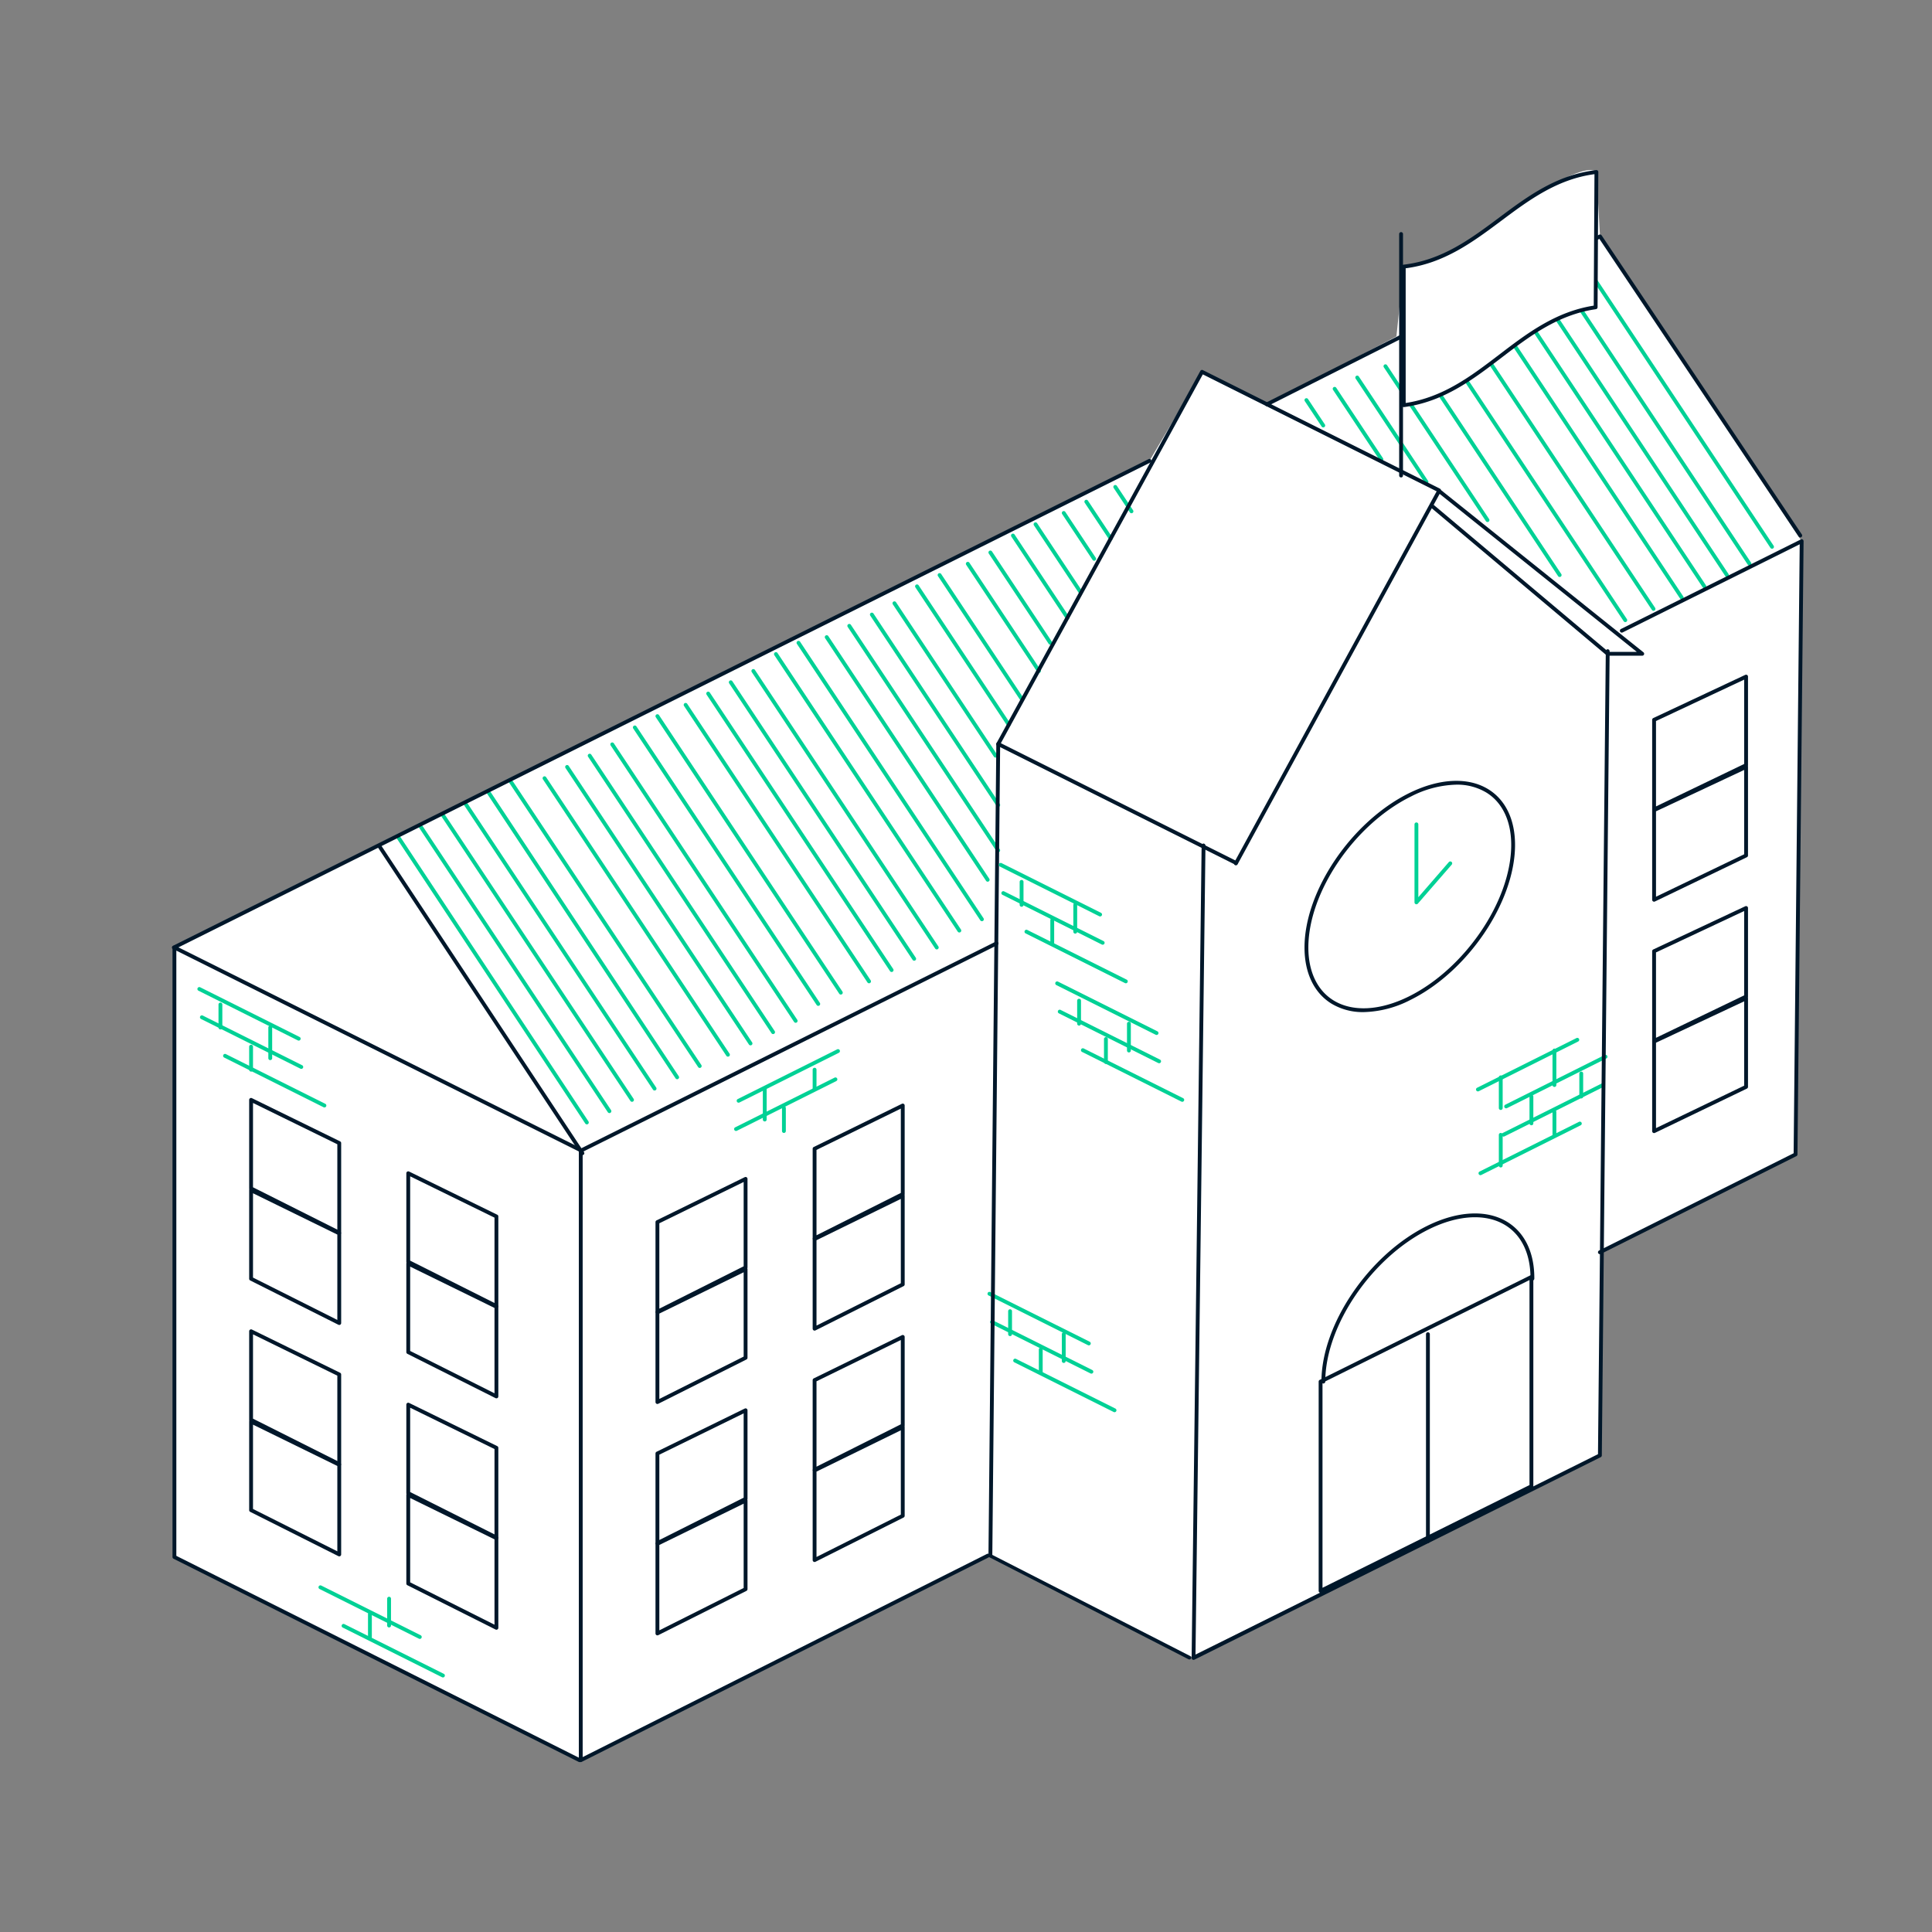 <svg xmlns="http://www.w3.org/2000/svg" viewBox="0 0 504 504.05"><rect x="0" y="0" width="504" height="504.05" fill="#808080" stroke="none"/><defs><style>.cls-1{fill:#fff;}.cls-2{fill:#00d195;}.cls-3{fill:#00172a;}</style></defs><title>CVD_sectorIllustration</title><g id="Layer_12" data-name="Layer 12"><path class="cls-1" d="M469.999,141.172,417.396,61.67l-.944-16.8c-2.881-2.848-17.94,7.175-17.94,7.175C382.356,67.039,366.197,69.543,366.197,69.543l-1.913,18.22-33.783,17.707L313.57,97.004l-13.711,23.212L45.354,247.175,45.5,406.179,151.194,459.181l107.095-53.351,51.969,26.567,107.107-52.718.802-53.402h0l50.236-25.118Z"/></g><g id="Layer_11" data-name="Layer 11"><path class="cls-2" d="M182.539,278.592a.497.497,0,0,1-.416-.224l-49.578-74.619a.499.499,0,0,1,.832-.553L182.955,277.816a.5.5,0,0,1-.416.776Z"/><path class="cls-2" d="M176.65,281.537a.501.501,0,0,1-.417-.224L126.791,206.619a.5.5,0,1,1,.834-.553l49.442,74.694a.501.501,0,0,1-.141.693A.495.495,0,0,1,176.65,281.537Z"/><path class="cls-2" d="M170.761,284.482a.5.5,0,0,1-.417-.224l-49.349-74.332a.5.5,0,0,1,.834-.553l49.349,74.332a.5.5,0,0,1-.417.776Z"/><path class="cls-2" d="M164.872,287.426a.497.497,0,0,1-.416-.224l-49.372-74.332a.499.499,0,1,1,.832-.553l49.372,74.332a.5.5,0,0,1-.416.776Z"/><path class="cls-2" d="M158.982,290.371a.5.5,0,0,1-.417-.224L109.033,215.477a.5.5,0,1,1,.834-.553l49.532,74.67a.5.5,0,0,1-.417.776Z"/><path class="cls-2" d="M153.094,293.315a.498.498,0,0,1-.417-.225l-49.413-74.735a.5.5,0,1,1,.834-.551l49.413,74.735a.5.5,0,0,1-.142.692A.494.494,0,0,1,153.094,293.315Z"/><path class="cls-2" d="M289.762,140.984a.5.5,0,0,1-.417-.224l-6.373-9.606a.5.5,0,0,1,.834-.553l6.373,9.606a.5.5,0,0,1-.417.776Z"/><path class="cls-2" d="M295.167,133.891a.5.5,0,0,1-.417-.224l-4.225-6.368a.5.5,0,0,1,.834-.553l4.225,6.368a.5.5,0,0,1-.417.776Z"/><path class="cls-2" d="M207.567,266.814a.5.5,0,0,1-.417-.224l-47.849-72.129a.5.5,0,1,1,.834-.553l47.849,72.129a.5.5,0,0,1-.417.776Z"/><path class="cls-2" d="M213.457,262.398a.5.5,0,0,1-.417-.224l-47.849-72.13a.5.5,0,1,1,.834-.553L213.874,261.622a.5.5,0,0,1-.417.776Z"/><path class="cls-2" d="M219.346,259.453a.5.5,0,0,1-.417-.224l-47.849-72.129a.5.5,0,0,1,.834-.553l47.849,72.129a.5.5,0,0,1-.417.776Z"/><path class="cls-2" d="M226.707,256.508a.5.5,0,0,1-.417-.224l-47.849-72.129a.5.5,0,1,1,.834-.553L227.124,255.732a.5.5,0,0,1-.417.776Z"/><path class="cls-2" d="M232.596,253.564a.5.5,0,0,1-.417-.224l-47.849-72.129a.5.5,0,1,1,.834-.553l47.849,72.129a.5.5,0,0,1-.417.776Z"/><path class="cls-2" d="M238.485,250.62a.5.5,0,0,1-.417-.224l-47.849-72.13a.5.5,0,1,1,.834-.553l47.849,72.13a.5.5,0,0,1-.417.776Z"/><path class="cls-2" d="M244.374,247.675a.5.5,0,0,1-.417-.224L196.108,175.322a.5.5,0,1,1,.834-.553L244.791,246.899a.5.5,0,0,1-.417.776Z"/><path class="cls-2" d="M250.263,243.258a.5.5,0,0,1-.417-.224L201.998,170.905a.5.5,0,1,1,.834-.553L250.68,242.482a.5.5,0,0,1-.417.776Z"/><path class="cls-2" d="M256.152,240.314a.5.5,0,0,1-.417-.224l-47.849-72.13a.5.5,0,1,1,.834-.553l47.849,72.13a.5.5,0,0,1-.417.776Z"/><path class="cls-2" d="M257.653,230.007a.5.5,0,0,1-.417-.224L215.248,166.489a.5.5,0,1,1,.834-.553l41.988,63.295a.5.5,0,0,1-.417.776Z"/><path class="cls-2" d="M260.406,222.335a.5.5,0,0,1-.417-.224l-38.853-58.567a.5.5,0,1,1,.834-.553l38.853,58.567a.5.5,0,0,1-.417.776Z"/><path class="cls-2" d="M260.406,210.513a.5.5,0,0,1-.417-.224l-32.963-49.69a.5.5,0,0,1,.834-.553l32.963,49.69a.5.5,0,0,1-.417.776Z"/><path class="cls-2" d="M259.702,197.63a.5.5,0,0,1-.417-.224L232.915,157.655a.5.5,0,1,1,.834-.553l26.37,39.751a.5.5,0,0,1-.417.776Z"/><path class="cls-2" d="M263.146,189.526a.5.5,0,0,1-.417-.224l-23.925-36.064a.5.5,0,0,1,.834-.553l23.925,36.064a.5.5,0,0,1-.417.776Z"/><path class="cls-2" d="M266.489,182.745a.5.5,0,0,1-.417-.224l-21.379-32.228a.5.5,0,1,1,.834-.553l21.379,32.228a.5.5,0,0,1-.417.776Z"/><path class="cls-2" d="M271.028,175.546a.5.5,0,0,1-.417-.224l-18.557-27.973a.5.5,0,0,1,.834-.553l18.557,27.973a.5.5,0,0,1-.417.776Z"/><path class="cls-2" d="M273.987,168.184a.5.5,0,0,1-.417-.224l-15.627-23.556a.5.5,0,0,1,.834-.553l15.627,23.556a.5.5,0,0,1-.417.776Z"/><path class="cls-2" d="M278.457,161.628a.5.5,0,0,1-.417-.224l-14.207-21.416a.5.5,0,0,1,.834-.553l14.207,21.416a.5.5,0,0,1-.417.776Z"/><path class="cls-2" d="M281.917,155.022a.5.5,0,0,1-.417-.224l-11.778-17.755a.5.5,0,1,1,.834-.553L282.334,154.246a.5.5,0,0,1-.417.776Z"/><path class="cls-2" d="M388.045,136.181a.5.5,0,0,1-.417-.224l-26.626-40.138a.5.5,0,0,1,.834-.553l26.626,40.138a.5.5,0,0,1-.417.776Z"/><path class="cls-2" d="M345.198,111.497a.5.5,0,0,1-.417-.224l-4.391-6.619a.5.5,0,0,1,.834-.553l4.391,6.619a.5.5,0,0,1-.417.776Z"/><path class="cls-2" d="M360.373,120.33a.5.5,0,0,1-.417-.224L347.752,101.709a.5.5,0,0,1,.834-.553L360.79,119.553a.5.5,0,0,1-.417.776Z"/><path class="cls-2" d="M372.122,126.219a.5.5,0,0,1-.417-.224L353.641,98.764a.5.5,0,0,1,.834-.553L372.539,125.443a.5.5,0,0,1-.417.776Z"/><path class="cls-2" d="M431.352,159.339a.5.5,0,0,1-.417-.224L383.086,86.986a.5.5,0,0,1,.834-.553l47.849,72.13a.5.5,0,0,1-.417.776Z"/><path class="cls-2" d="M438.713,156.395a.5.5,0,0,1-.417-.224L390.447,84.042a.5.5,0,0,1,.834-.553l47.849,72.13a.5.5,0,0,1-.417.776Z"/><path class="cls-2" d="M444.602,153.45a.5.5,0,0,1-.417-.224L396.336,81.097a.5.5,0,0,1,.834-.553l47.849,72.129a.5.5,0,0,1-.417.776Z"/><path class="cls-2" d="M406.87,150.517a.5.5,0,0,1-.417-.224l-38.09-57.418a.5.5,0,0,1,.834-.553l38.09,57.418a.5.5,0,0,1-.417.776Z"/><path class="cls-2" d="M423.99,162.284a.5.5,0,0,1-.417-.224L375.725,89.931a.5.5,0,0,1,.834-.553l47.849,72.129a.5.5,0,0,1-.417.776Z"/><path class="cls-2" d="M450.491,150.505a.5.5,0,0,1-.417-.224L402.226,78.153a.5.5,0,0,1,.834-.553l47.849,72.129a.5.5,0,0,1-.417.776Z"/><path class="cls-2" d="M456.38,147.561a.5.5,0,0,1-.417-.224L408.114,75.209a.5.5,0,0,1,.834-.553l47.849,72.129a.5.5,0,0,1-.417.776Z"/><path class="cls-2" d="M462.27,143.144a.5.5,0,0,1-.417-.224L414.004,70.792a.5.5,0,0,1,.834-.553l47.849,72.129a.5.5,0,0,1-.417.776Z"/><path class="cls-2" d="M392.908,289.13a.5.5,0,0,1-.224-.947l25.929-12.965a.5.5,0,1,1,.447.895l-25.929,12.965A.498.498,0,0,1,392.908,289.13Z"/><path class="cls-2" d="M392.237,296.506a.5.5,0,0,1-.224-.947l25.93-12.964a.5.5,0,0,1,.447.895l-25.93,12.964A.498.498,0,0,1,392.237,296.506Z"/><path class="cls-2" d="M386.202,306.566a.5.5,0,0,1-.224-.947l25.93-12.965a.5.5,0,1,1,.447.895L386.426,306.513A.498.498,0,0,1,386.202,306.566Z"/><path class="cls-2" d="M412.5,286.55a.5.5,0,0,1-.5-.5v-6a.5.5,0,1,1,1,0v6A.5.5,0,0,1,412.5,286.55Z"/><path class="cls-2" d="M405.5,296.55a.5.5,0,0,1-.5-.5v-6a.5.5,0,1,1,1,0v6A.5.5,0,0,1,405.5,296.55Z"/><path class="cls-2" d="M391.5,304.55a.5.5,0,0,1-.5-.5v-8a.5.5,0,1,1,1,0v8A.5.5,0,0,1,391.5,304.55Z"/><path class="cls-2" d="M399.5,293.55a.5.5,0,0,1-.5-.5v-7a.5.5,0,1,1,1,0v7A.5.5,0,0,1,399.5,293.55Z"/><path class="cls-2" d="M385.547,284.713a.5.5,0,0,1-.224-.947L411.252,270.801a.5.5,0,1,1,.447.895l-25.929,12.965A.498.498,0,0,1,385.547,284.713Z"/><path class="cls-2" d="M405.5,283.55a.5.5,0,0,1-.5-.5v-9a.5.5,0,1,1,1,0v9A.5.5,0,0,1,405.5,283.55Z"/><path class="cls-2" d="M391.5,289.55a.5.5,0,0,1-.5-.5v-8a.5.5,0,1,1,1,0v8A.5.5,0,0,1,391.5,289.55Z"/><path class="cls-2" d="M284.045,350.965a.498.498,0,0,1-.224-.053L257.892,337.948a.5.5,0,0,1,.447-.895l25.93,12.965a.5.5,0,0,1-.224.947Z"/><path class="cls-2" d="M284.715,358.341a.498.498,0,0,1-.224-.053L258.562,345.325a.5.5,0,1,1,.447-.895l25.929,12.964a.5.5,0,0,1-.224.947Z"/><path class="cls-2" d="M290.75,368.401a.498.498,0,0,1-.224-.053l-25.929-12.965a.5.5,0,1,1,.447-.895l25.929,12.965a.5.5,0,0,1-.224.947Z"/><path class="cls-2" d="M263.5,348.55a.5.5,0,0,1-.5-.5v-6a.5.5,0,1,1,1,0v6A.5.5,0,0,1,263.5,348.55Z"/><path class="cls-2" d="M271.5,358.55a.5.5,0,0,1-.5-.5v-6a.5.5,0,1,1,1,0v6A.5.5,0,0,1,271.5,358.55Z"/><path class="cls-2" d="M277.5,355.55a.5.5,0,0,1-.5-.5v-7a.5.5,0,1,1,1,0v7A.5.5,0,0,1,277.5,355.55Z"/><path class="cls-3" d="M417.365,327.177a.5.5,0,0,1-.224-.947l50.765-25.383,1.584-158.863-46.176,22.989a.5.5,0,1,1-.445-.895l46.906-23.354a.499.499,0,0,1,.723.452l-1.595,159.985a.5.5,0,0,1-.276.442l-51.038,25.52A.498.498,0,0,1,417.365,327.177Z"/><path class="cls-3" d="M151.5,459.681a.507.507,0,0,1-.263-.074.5.5,0,0,1-.237-.426V300.176a.499.499,0,0,1,.277-.447L259.755,245.642a.5.5,0,0,1,.445.895L152,300.486V458.371l105.493-53.007a.5.5,0,1,1,.449.894L151.725,459.628A.494.494,0,0,1,151.5,459.681Z"/><path class="cls-3" d="M311.362,433.013a.5.5,0,0,1-.5-.506l2.606-211.895a.563.563,0,0,1,.5-.562h.006a.561.561,0,0,1,.494.574l-2.597,211.043,104.996-52.316,2.038-209.483a.489.489,0,0,1,.505-.491.502.502,0,0,1,.495.507l-2.041,209.798a.5.5,0,0,1-.277.443L311.585,432.96A.498.498,0,0,1,311.362,433.013Z"/><path class="cls-3" d="M310.258,432.897a.497.497,0,0,1-.228-.055l-51.897-26.586a.501.501,0,0,1-.272-.45l2.046-211.49c.003-.274.226-.266.5-.266h.005c.276,0,.498-0.0.495.276l-2.043,211.296L310.485,432.009a.468.468,0,0,1,.218.644A.475.475,0,0,1,310.258,432.897Z"/><path class="cls-3" d="M151.194,459.681a.499.499,0,0,1-.225-.053l-105.694-53.002A.5.5,0,0,1,45,406.179V247.175a.501.501,0,0,1,.724-.447l106.217,53.001a.5.5,0,1,1-.447.895L46,247.984V405.871L151.418,458.734a.5.5,0,0,1-.224.947Z"/><path class="cls-3" d="M45.354,247.675a.5.5,0,0,1-.224-.947l254.505-126.959a.5.5,0,0,1,.447.895L45.578,247.623A.498.498,0,0,1,45.354,247.675Z"/><path class="cls-3" d="M322.404,225.591a.498.498,0,0,1-.224-.053l-61.998-30.999a.5.5,0,0,1,.447-.895l61.998,30.999a.5.5,0,0,1-.224.947Z"/><path class="cls-3" d="M322.404,225.742a.493.493,0,0,1-.239-.062.499.499,0,0,1-.199-.678l53.001-97.17a.5.5,0,0,1,.751-.151l53.002,42.479a.5.5,0,0,1-.312.891h-9.001a.505.505,0,0,1-.322-.117L373.507,132.596l-50.664,92.885A.497.497,0,0,1,322.404,225.742Zm97.185-55.691h7.395l-51.425-41.215-1.562,2.864Z"/><path class="cls-3" d="M260.406,194.592a.494.494,0,0,1-.24-.062.5.5,0,0,1-.198-.679l53.164-97.088a.499.499,0,0,1,.662-.207l61.835,30.917a.5.5,0,1,1-.447.895l-61.404-30.701-52.933,96.665A.499.499,0,0,1,260.406,194.592Z"/><path class="cls-3" d="M151.934,301.343a.498.498,0,0,1-.417-.225l-53.002-80.153a.5.5,0,1,1,.834-.551l53.002,80.153a.5.5,0,0,1-.142.692A.494.494,0,0,1,151.934,301.343Z"/><path class="cls-3" d="M469.631,140.2a.498.498,0,0,1-.415-.222L417.226,62.315l-86.499,43.601a.5.5,0,1,1-.449-.893l86.894-43.8a.499.499,0,0,1,.64.168L470.046,139.422a.5.5,0,0,1-.415.778Z"/><path class="cls-3" d="M344.5,415.513a.5.5,0,0,1-.5-.5V360.415a.502.502,0,0,1,.277-.448l55-27.299a.501.501,0,0,1,.723.448v54.598a.502.502,0,0,1-.277.448l-55,27.3A.51.51,0,0,1,344.5,415.513Zm.5-54.789v53.482l54-26.803V333.922Z"/><path class="cls-3" d="M372.5,402.55a.5.5,0,0,1-.5-.5v-54a.5.5,0,1,1,1,0v54A.5.5,0,0,1,372.5,402.55Z"/><path class="cls-3" d="M345.225,360.915a.5.5,0,0,1-.5-.5c0-14.916,12.398-33.152,27.639-40.65,7.992-3.934,15.631-4.272,20.955-.932,4.521,2.836,6.985,8.059,6.939,14.738a.487.487,0,0,1-.5.48h-.004a.486.486,0,0,1-.496-.488c.044-6.318-2.254-11.246-6.471-13.891-5.024-3.152-12.308-2.789-19.982.985-14.932,7.348-27.08,25.183-27.08,39.756A.501.501,0,0,1,345.225,360.915Z"/><path class="cls-3" d="M355.723,264.028a15.777,15.777,0,0,1-8.427-2.237c-4.507-2.803-6.988-7.993-6.988-14.615,0-14.784,12.261-32.858,27.332-40.292,7.895-3.894,15.442-4.233,20.708-.934,4.483,2.81,6.927,8.007,6.881,14.637-.102,14.832-12.363,32.905-27.332,40.287A27.903,27.903,0,0,1,355.723,264.028Zm24.185-59.332a27.167,27.167,0,0,0-11.826,3.084c-14.763,7.282-26.773,24.955-26.773,39.396,0,6.264,2.314,11.153,6.516,13.766,4.969,3.09,12.123,2.738,19.632-.964,14.663-7.231,26.674-24.905,26.773-39.398h0c.044-6.269-2.233-11.163-6.411-13.781A14.716,14.716,0,0,0,379.907,204.696Z"/><path class="cls-3" d="M365.5,124.55a.5.5,0,0,1-.5-.5v-63a.5.5,0,1,1,1,0v63A.5.5,0,0,1,365.5,124.55Z"/><path class="cls-1" d="M366.197,105.702V69.543c20.375-2.358,29.88-22.315,50.255-24.674-.079,14.116-.119,21.174-.198,35.291C395.983,83.103,386.543,103.008,366.197,105.702Z"/><path class="cls-3" d="M366.197,106.202a.501.501,0,0,1-.5-.5V69.544a.501.501,0,0,1,.442-.497c10.054-1.163,17.594-6.795,24.886-12.24,7.398-5.525,15.048-11.238,25.369-12.434a.513.513,0,0,1,.392.125.497.497,0,0,1,.166.375l-.198,35.291a.501.501,0,0,1-.428.492c-9.947,1.443-17.414,7.147-24.636,12.663-7.404,5.657-15.062,11.506-25.428,12.879A.49.49,0,0,1,366.197,106.202Zm.5-36.216v35.141C376.517,103.652,383.92,97.997,391.084,92.525c7.221-5.516,14.684-11.217,24.672-12.795l.193-34.294C406.175,46.741,398.779,52.263,391.624,57.607,384.332,63.053,376.796,68.681,366.697,69.986Z"/><path class="cls-3" d="M171.5,342.698a.507.507,0,0,1-.263-.074.5.5,0,0,1-.237-.426V318.805a.5.5,0,0,1,.28-.449l23-11.268a.5.5,0,0,1,.72.449v23.106a.5.5,0,0,1-.275.447l-23,11.554A.506.506,0,0,1,171.5,342.698Zm.5-23.581v22.271l22-11.052V308.339Z"/><path class="cls-3" d="M171.5,366.254a.507.507,0,0,1-.263-.074.5.5,0,0,1-.237-.426v-23.392a.5.5,0,0,1,.28-.449l23-11.268a.5.5,0,0,1,.72.449V354.201a.5.5,0,0,1-.275.447l-23,11.553A.506.506,0,0,1,171.5,366.254Zm.5-23.58V364.943l22-11.051V331.896Z"/><path class="cls-3" d="M212.5,323.558a.507.507,0,0,1-.263-.074.5.5,0,0,1-.237-.426v-23.392a.5.5,0,0,1,.28-.449l23-11.269a.5.5,0,0,1,.72.449v23.107a.5.5,0,0,1-.275.447l-23,11.553A.506.506,0,0,1,212.5,323.558Zm.5-23.58v22.27l22-11.051V289.2Z"/><path class="cls-3" d="M212.5,347.115a.507.507,0,0,1-.263-.074.5.5,0,0,1-.237-.426V323.222a.5.5,0,0,1,.28-.449l23-11.268A.5.5,0,0,1,236,311.955v23.106a.5.5,0,0,1-.275.447l-23,11.554A.506.506,0,0,1,212.5,347.115Zm.5-23.581v22.271l22-11.052V312.756Z"/><path class="cls-3" d="M171.5,403.06a.507.507,0,0,1-.263-.074.5.5,0,0,1-.237-.426v-23.392a.5.5,0,0,1,.28-.449l23-11.268A.5.5,0,0,1,195,367.901v23.106a.5.5,0,0,1-.275.447l-23,11.553A.506.506,0,0,1,171.5,403.06Zm.5-23.58v22.27l22-11.051V368.703Z"/><path class="cls-3" d="M171.5,426.617a.507.507,0,0,1-.263-.074.5.5,0,0,1-.237-.426v-23.392a.5.5,0,0,1,.28-.449l23-11.269a.5.5,0,0,1,.72.449V414.563a.5.5,0,0,1-.275.447l-23,11.554A.506.506,0,0,1,171.5,426.617Zm.5-23.58v22.27l22-11.052V392.258Z"/><path class="cls-3" d="M212.5,383.921a.507.507,0,0,1-.263-.074A.5.5,0,0,1,212,383.421V360.029a.5.5,0,0,1,.28-.449l23-11.268a.5.5,0,0,1,.72.449v23.106a.5.5,0,0,1-.275.447l-23,11.554A.506.506,0,0,1,212.5,383.921Zm.5-23.581V382.611l22-11.052V349.563Z"/><path class="cls-3" d="M212.5,407.477a.507.507,0,0,1-.263-.074.5.5,0,0,1-.237-.426v-23.392a.5.5,0,0,1,.28-.449l23-11.269A.5.5,0,0,1,236,372.317v23.107a.5.5,0,0,1-.275.447l-23,11.553A.506.506,0,0,1,212.5,407.477Zm.5-23.58v22.27l22-11.051V373.119Z"/><path class="cls-3" d="M129.5,341.225a.506.506,0,0,1-.225-.053l-23-11.553A.5.5,0,0,1,106,329.172V306.066a.5.5,0,0,1,.72-.449l23,11.268a.5.5,0,0,1,.28.449v23.392a.5.5,0,0,1-.237.426A.507.507,0,0,1,129.5,341.225ZM107,328.864l22,11.051V317.645l-22-10.777Z"/><path class="cls-3" d="M129.5,364.782a.506.506,0,0,1-.225-.053l-23-11.554A.5.5,0,0,1,106,352.728V329.622a.5.5,0,0,1,.72-.449l23,11.268a.5.5,0,0,1,.28.449v23.393a.5.5,0,0,1-.237.426A.507.507,0,0,1,129.5,364.782ZM107,352.42l22,11.052V341.201l-22-10.777Z"/><path class="cls-3" d="M88.5,322.087a.506.506,0,0,1-.225-.053l-23-11.554A.5.5,0,0,1,65,310.033V286.926a.5.5,0,0,1,.72-.449l23,11.268A.5.5,0,0,1,89,298.194v23.393a.5.5,0,0,1-.237.426A.507.507,0,0,1,88.5,322.087ZM66,309.724,88,320.776V298.505L66,287.728Z"/><path class="cls-3" d="M88.5,345.642a.506.506,0,0,1-.225-.053l-23-11.554A.5.5,0,0,1,65,333.588V310.482a.5.5,0,0,1,.72-.449l23,11.269A.5.5,0,0,1,89,321.751v23.392a.5.5,0,0,1-.237.426A.507.507,0,0,1,88.5,345.642ZM66,333.28l22,11.052V322.062L66,311.284Z"/><path class="cls-3" d="M129.5,401.588a.506.506,0,0,1-.225-.053l-23-11.554A.5.5,0,0,1,106,389.535V366.428a.5.5,0,0,1,.72-.449l23,11.268a.5.5,0,0,1,.28.449v23.393a.5.5,0,0,1-.237.426A.507.507,0,0,1,129.5,401.588ZM107,389.226l22,11.052V378.007l-22-10.777Z"/><path class="cls-3" d="M129.5,425.144a.506.506,0,0,1-.225-.053l-23-11.553A.5.5,0,0,1,106,413.091V389.985a.5.5,0,0,1,.72-.449l23,11.268a.5.5,0,0,1,.28.449v23.392a.5.5,0,0,1-.237.426A.507.507,0,0,1,129.5,425.144ZM107,412.783l22,11.051V401.564l-22-10.777Z"/><path class="cls-3" d="M88.5,382.449a.506.506,0,0,1-.225-.053l-23-11.554A.5.5,0,0,1,65,370.395V347.289a.5.5,0,0,1,.72-.449l23,11.269A.5.5,0,0,1,89,358.557v23.392a.5.5,0,0,1-.237.426A.507.507,0,0,1,88.5,382.449ZM66,370.087,88,381.138V358.869L66,348.09Z"/><path class="cls-3" d="M88.5,406.005a.506.506,0,0,1-.225-.053l-23-11.554A.5.5,0,0,1,65,393.952V370.845a.5.5,0,0,1,.72-.449l23,11.268A.5.5,0,0,1,89,382.113v23.393a.5.5,0,0,1-.237.426A.507.507,0,0,1,88.5,406.005ZM66,393.643l22,11.052V382.424L66,371.647Z"/><path class="cls-3" d="M431.5,211.667a.5.5,0,0,1-.5-.5V187.774a.5.5,0,0,1,.287-.452l24-11.268a.5.5,0,0,1,.713.452v23.106a.499.499,0,0,1-.283.45l-24,11.554A.496.496,0,0,1,431.5,211.667Zm.5-23.575v22.279l23-11.072V177.294Z"/><path class="cls-3" d="M431.5,235.222a.5.5,0,0,1-.5-.5v-23.392a.5.5,0,0,1,.287-.452l24-11.268A.5.5,0,0,1,456,200.063v23.106a.499.499,0,0,1-.283.45l-24,11.553A.496.496,0,0,1,431.5,235.222Zm.5-23.574v22.278l23-11.071V200.85Z"/><path class="cls-3" d="M431.5,272.029a.5.5,0,0,1-.5-.5v-23.392a.5.5,0,0,1,.287-.452l24-11.269a.5.5,0,0,1,.713.452v23.107a.499.499,0,0,1-.283.45l-24,11.553A.496.496,0,0,1,431.5,272.029Zm.5-23.574V270.733l23-11.071V237.656Z"/><path class="cls-3" d="M431.5,295.586a.5.5,0,0,1-.5-.5V271.693a.5.5,0,0,1,.287-.452l24-11.268a.5.5,0,0,1,.713.452v23.106a.499.499,0,0,1-.283.45l-24,11.554A.496.496,0,0,1,431.5,295.586Zm.5-23.575v22.279l23-11.072V261.213Z"/><path class="cls-2" d="M77.928,271.463a.498.498,0,0,1-.224-.053L51.774,258.446a.5.5,0,0,1,.447-.895l25.93,12.965a.5.5,0,0,1-.224.947Z"/><path class="cls-2" d="M78.599,278.839a.498.498,0,0,1-.224-.053L52.445,265.822a.5.5,0,1,1,.447-.895L78.822,277.892a.5.5,0,0,1-.224.947Z"/><path class="cls-2" d="M84.634,288.898a.498.498,0,0,1-.224-.053L58.48,275.881a.5.5,0,1,1,.447-.895L84.857,287.951a.5.5,0,0,1-.224.947Z"/><path class="cls-2" d="M57.5,268.55a.5.5,0,0,1-.5-.5v-6a.5.5,0,0,1,1,0v6A.5.5,0,0,1,57.5,268.55Z"/><path class="cls-2" d="M65.5,279.55a.5.5,0,0,1-.5-.5v-6a.5.5,0,0,1,1,0v6A.5.5,0,0,1,65.5,279.55Z"/><path class="cls-2" d="M70.5,276.55a.5.5,0,0,1-.5-.5v-8a.5.5,0,0,1,1,0v8A.5.5,0,0,1,70.5,276.55Z"/><path class="cls-2" d="M109.516,427.539a.498.498,0,0,1-.224-.053L83.363,414.521a.5.5,0,0,1,.447-.895l25.929,12.965a.5.5,0,0,1-.224.947Z"/><path class="cls-2" d="M115.551,437.597a.498.498,0,0,1-.224-.053L89.398,424.58a.5.5,0,1,1,.447-.895L115.774,436.65a.5.5,0,0,1-.224.947Z"/><path class="cls-2" d="M96.5,427.55a.5.5,0,0,1-.5-.5v-6a.5.5,0,1,1,1,0v6A.5.5,0,0,1,96.5,427.55Z"/><path class="cls-2" d="M101.5,424.55a.5.5,0,0,1-.5-.5v-7a.5.5,0,1,1,1,0v7A.5.5,0,0,1,101.5,424.55Z"/><path class="cls-2" d="M192.681,287.658a.5.5,0,0,1-.224-.947l25.929-12.965a.5.5,0,0,1,.447.895L192.904,287.605A.498.498,0,0,1,192.681,287.658Z"/><path class="cls-2" d="M192.01,295.035a.5.5,0,0,1-.224-.947l25.929-12.965a.5.5,0,1,1,.447.895L192.233,294.982A.498.498,0,0,1,192.01,295.035Z"/><path class="cls-2" d="M212.5,284.55a.5.5,0,0,1-.5-.5v-5a.5.5,0,0,1,1,0v5A.5.5,0,0,1,212.5,284.55Z"/><path class="cls-2" d="M204.5,295.55a.5.5,0,0,1-.5-.5v-6a.5.5,0,0,1,1,0v6A.5.5,0,0,1,204.5,295.55Z"/><path class="cls-2" d="M199.5,292.55a.5.5,0,0,1-.5-.5v-8a.5.5,0,0,1,1,0v8A.5.5,0,0,1,199.5,292.55Z"/><path class="cls-2" d="M286.989,239.074a.498.498,0,0,1-.224-.053l-25.93-12.965a.5.5,0,1,1,.447-.895l25.93,12.965a.5.5,0,0,1-.224.947Z"/><path class="cls-2" d="M287.659,246.45a.498.498,0,0,1-.224-.053l-25.929-12.965a.5.5,0,1,1,.447-.895l25.929,12.965a.5.5,0,0,1-.224.947Z"/><path class="cls-2" d="M293.695,256.508a.498.498,0,0,1-.224-.053L267.542,243.491a.5.5,0,0,1,.447-.895l25.93,12.965a.5.5,0,0,1-.224.947Z"/><path class="cls-2" d="M266.5,236.55a.5.5,0,0,1-.5-.5v-6a.5.5,0,0,1,1,0v6A.5.5,0,0,1,266.5,236.55Z"/><path class="cls-2" d="M274.5,246.55a.5.5,0,0,1-.5-.5v-6a.5.5,0,1,1,1,0v6A.5.5,0,0,1,274.5,246.55Z"/><path class="cls-2" d="M280.5,243.55a.5.5,0,0,1-.5-.5v-7a.5.5,0,1,1,1,0v7A.5.5,0,0,1,280.5,243.55Z"/><path class="cls-2" d="M301.712,269.991a.498.498,0,0,1-.224-.053l-25.93-12.965a.5.5,0,1,1,.447-.895l25.93,12.965a.5.5,0,0,1-.224.947Z"/><path class="cls-2" d="M302.382,277.368a.498.498,0,0,1-.224-.053l-25.929-12.965a.5.5,0,0,1,.447-.895l25.929,12.965a.5.5,0,0,1-.224.947Z"/><path class="cls-2" d="M308.418,287.426a.498.498,0,0,1-.224-.053L282.265,274.409a.5.5,0,1,1,.447-.895l25.93,12.965a.5.5,0,0,1-.224.947Z"/><path class="cls-2" d="M281.5,267.55a.5.5,0,0,1-.5-.5v-6a.5.5,0,1,1,1,0v6A.5.5,0,0,1,281.5,267.55Z"/><path class="cls-2" d="M288.5,277.55a.5.5,0,0,1-.5-.5v-6a.5.5,0,1,1,1,0v6A.5.5,0,0,1,288.5,277.55Z"/><path class="cls-2" d="M294.5,274.55a.5.5,0,0,1-.5-.5v-7a.5.5,0,1,1,1,0v7A.5.5,0,0,1,294.5,274.55Z"/><path class="cls-2" d="M189.9,275.648a.5.5,0,0,1-.417-.224l-47.849-72.129a.5.5,0,0,1,.834-.553l47.849,72.129a.5.5,0,0,1-.417.776Z"/><path class="cls-2" d="M195.789,272.704a.5.5,0,0,1-.417-.224l-47.849-72.13a.5.5,0,0,1,.834-.553l47.849,72.13a.5.5,0,0,1-.417.776Z"/><path class="cls-2" d="M201.679,269.759a.5.5,0,0,1-.417-.224l-47.849-72.13a.5.5,0,1,1,.834-.553L202.096,268.983a.5.5,0,0,1-.417.776Z"/><path class="cls-2" d="M285.435,146.283a.5.5,0,0,1-.417-.224L277.083,134.098a.5.5,0,0,1,.834-.553l7.935,11.961a.5.5,0,0,1-.417.776Z"/><path class="cls-2" d="M369.5,235.897a.516.516,0,0,1-.175-.031.501.501,0,0,1-.325-.469V215.05a.5.5,0,1,1,1,0v19.008l7.956-9.163a.5.5,0,0,1,.756.656l-8.834,10.174A.503.503,0,0,1,369.5,235.897Z"/></g></svg>